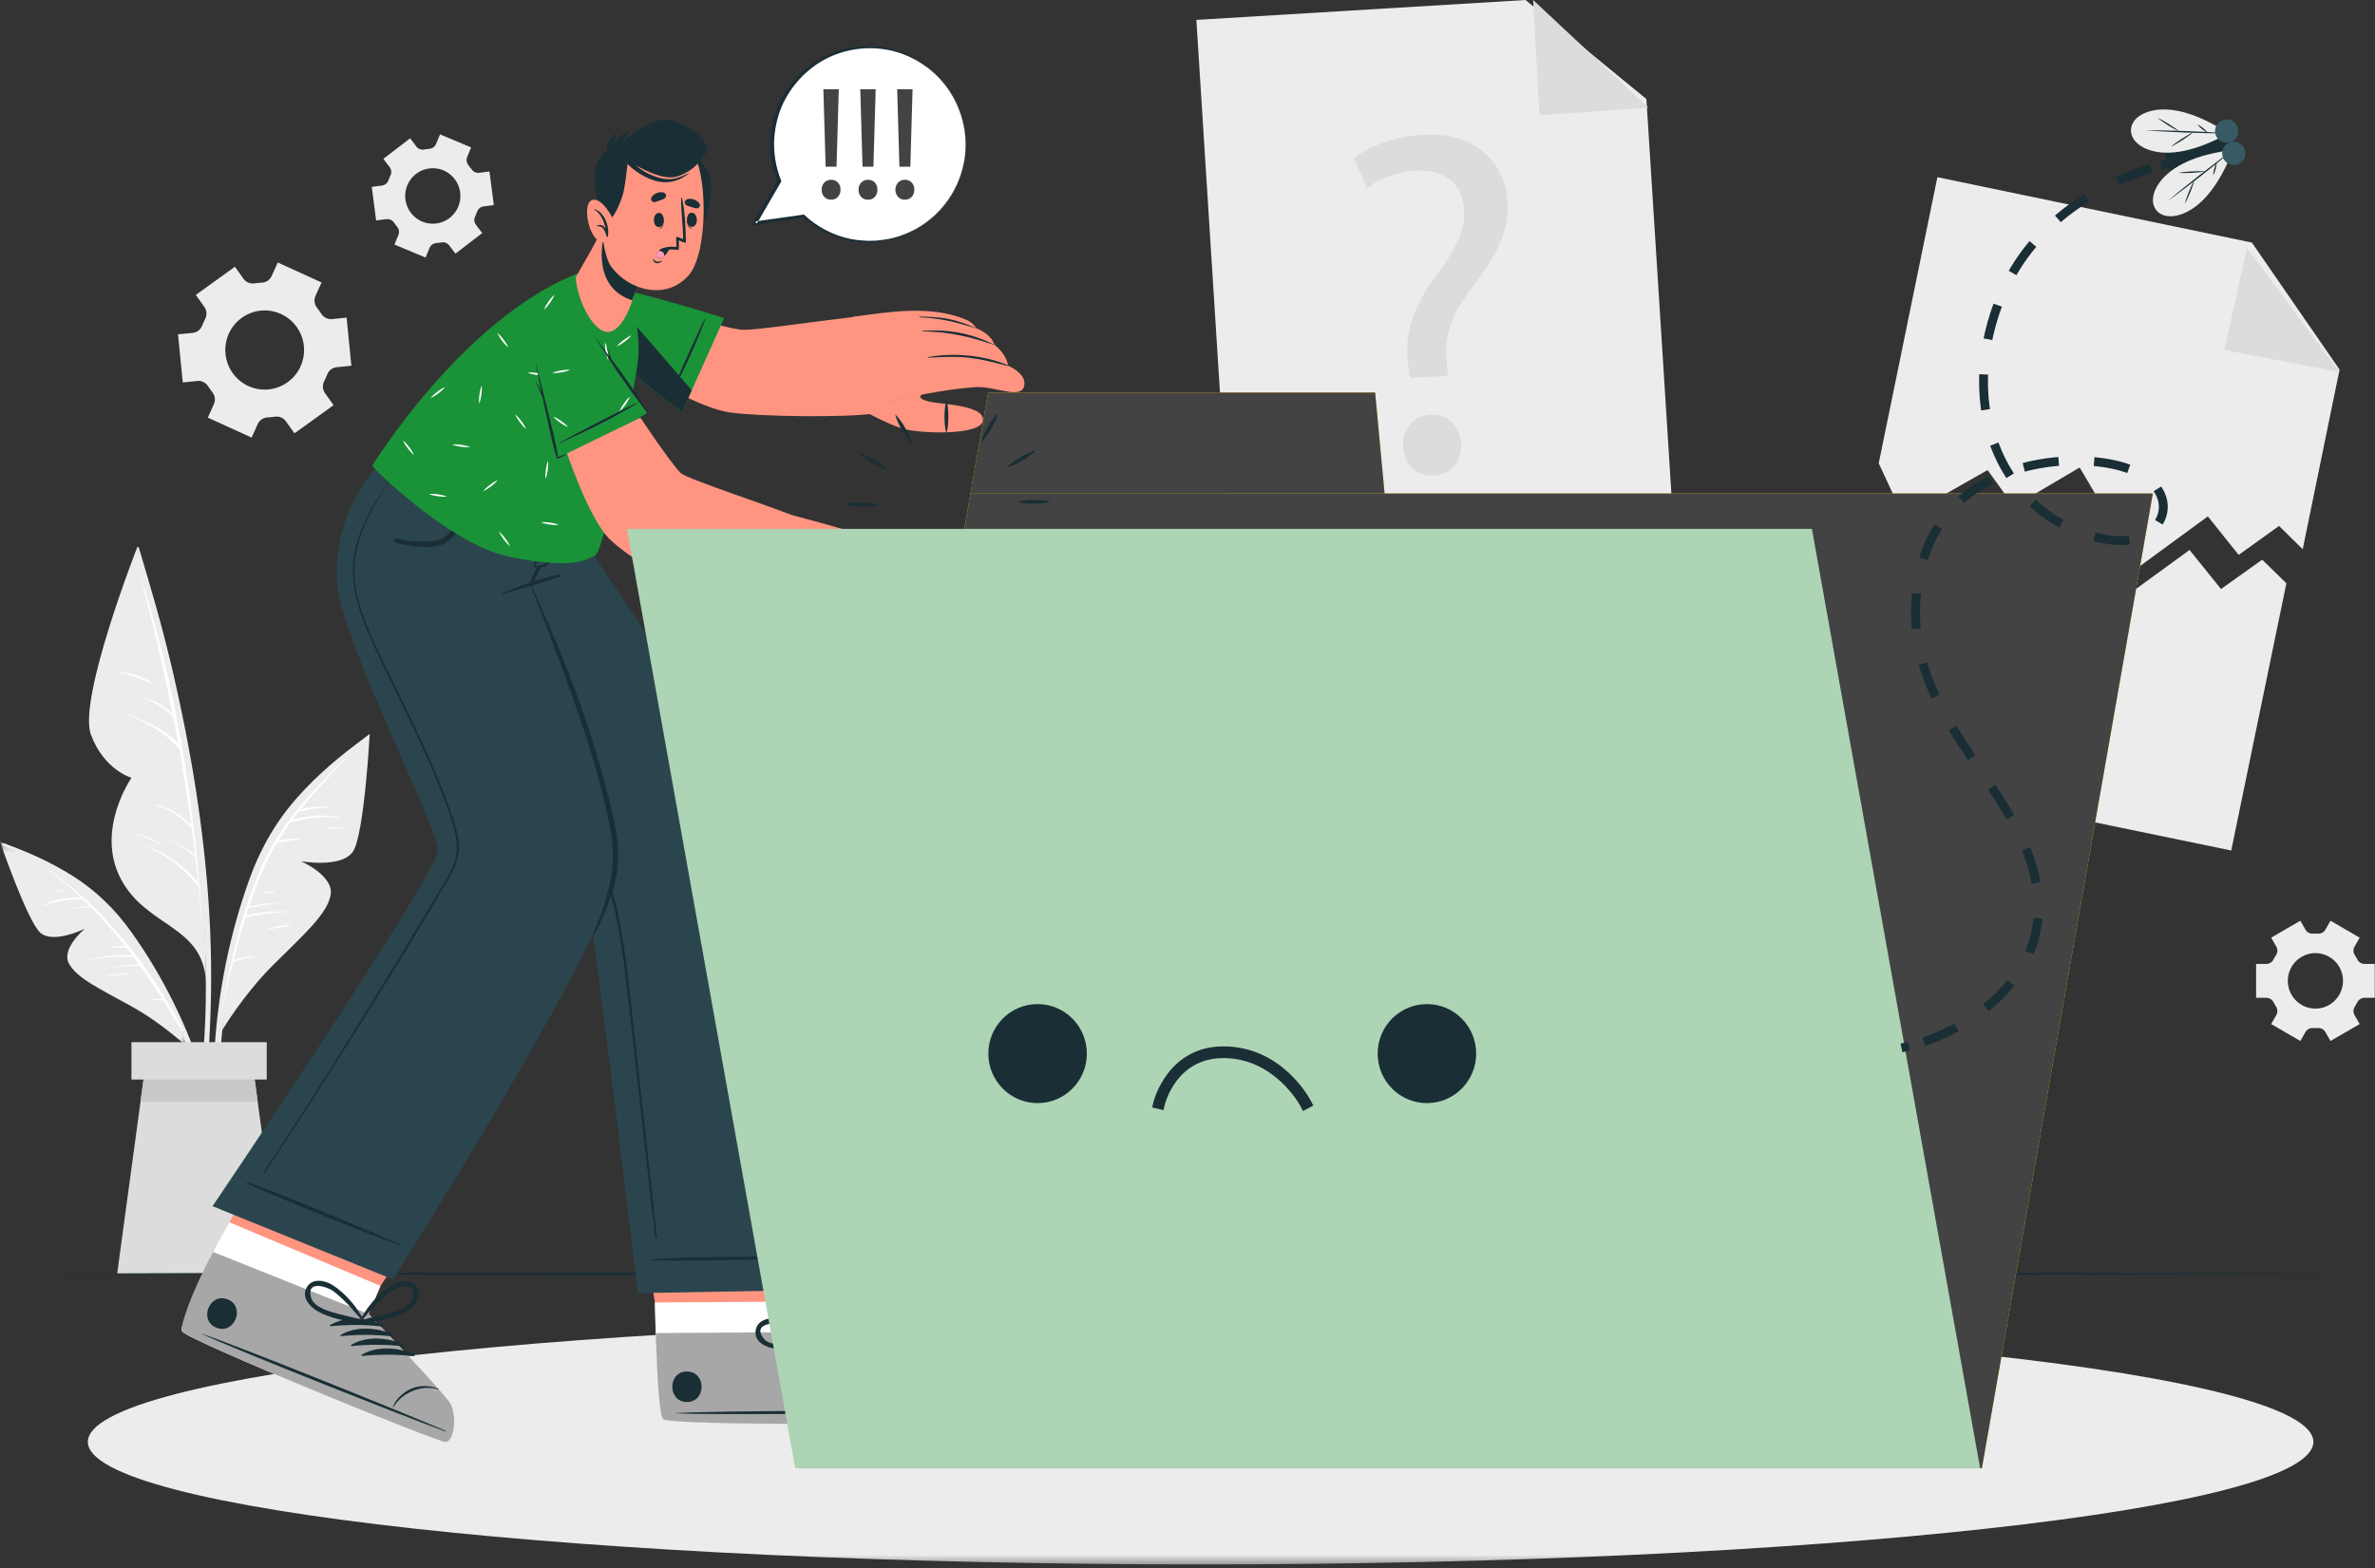 <?xml version="1.0" encoding="UTF-8"?>
<svg width="268px" height="177px" viewBox="0 0 268 177" version="1.1" xmlns="http://www.w3.org/2000/svg" xmlns:xlink="http://www.w3.org/1999/xlink">
    <rect x="0" y="0" width="268" height="177" fill="#333333" stroke="none"/>
    <title>Group 197</title>
    <defs>
        <polygon id="path-1" points="0 0.326 21.146 0.326 21.146 23.511 0 23.511"></polygon>
        <polygon id="path-3" points="0 176.587 267.974 176.587 267.974 0.009 0 0.009"></polygon>
    </defs>
    <g id="Discount-coupon" stroke="none" stroke-width="1" fill="none" fill-rule="evenodd">
        <g id="Trainer-Coupens-empty" transform="translate(-549, -318)">
            <g id="Group-197" transform="translate(549, 318)">
                <polygon id="Fill-1" fill="#ECECEC" points="264 41.718 259.843 61.994 257.17 59.366 252.616 62.635 249.139 58.287 241.335 64 234.671 52.769 227.233 57.157 224.285 53.06 214.841 58.419 212 52.293 218.619 20 254.107 27.38"></polygon>
                <polygon id="Fill-2" fill="#DCDCDC" points="253.549 28 264 42 251 39.501"></polygon>
                <polygon id="Fill-3" fill="#ECECEC" points="258 65.836 251.778 96 203 85.923 209.175 56 212.074 62.212 221.711 56.778 224.72 60.931 232.311 56.483 239.112 67.87 247.075 62.077 250.625 66.487 255.271 63.172"></polygon>
                <polygon id="Fill-4" fill="#ECECEC" points="172.144 0 135 2.246 138.974 65 189 61.974 185.783 11.178"></polygon>
                <polygon id="Fill-5" fill="#DCDCDC" points="173.722 13 186 12.153 173 0"></polygon>
                <g id="Group-196">
                    <path d="M158.33,50.465 C158.217,48.421 159.509,46.908 161.432,46.799 C163.354,46.691 164.752,48.053 164.866,50.097 C164.974,52.03 163.794,53.592 161.761,53.707 C159.839,53.815 158.438,52.398 158.33,50.465 L158.33,50.465 Z M159.108,42.664 L158.918,41.234 C158.422,38.27 159.23,34.956 161.791,31.487 C164.1,28.42 165.353,26.189 165.215,23.703 C165.058,20.886 163.196,19.107 159.732,19.247 C157.755,19.358 155.595,20.145 154.28,21.272 L152.768,17.866 C154.507,16.439 157.588,15.379 160.499,15.214 C166.816,14.859 169.89,18.62 170.124,22.817 C170.333,26.574 168.397,29.397 165.936,32.694 C163.679,35.703 162.936,38.182 163.257,40.99 L163.392,42.423 L159.108,42.664 Z" id="Fill-6" fill="#DCDCDC"></path>
                    <path d="M33.482,36.907 C34.912,38.914 34.453,41.703 32.458,43.141 C30.462,44.579 27.685,44.121 26.255,42.114 C24.825,40.107 25.284,37.311 27.28,35.873 C29.275,34.436 32.052,34.9 33.482,36.907 L33.482,36.907 Z M36.286,31.883 L31.343,29.629 L30.658,31.151 C30.457,31.598 30.02,31.884 29.532,31.905 C29.262,31.917 28.992,31.944 28.724,31.985 C28.242,32.059 27.76,31.864 27.476,31.466 L26.508,30.108 L22.096,33.287 L23.063,34.645 C23.347,35.043 23.375,35.566 23.151,36 C23.026,36.242 22.914,36.491 22.816,36.744 C22.639,37.201 22.23,37.526 21.743,37.574 L20.089,37.737 L20.623,43.168 L22.282,43.001 C22.768,42.953 23.228,43.196 23.492,43.61 C23.565,43.722 23.639,43.833 23.717,43.942 C23.795,44.051 23.876,44.158 23.958,44.263 C24.261,44.645 24.342,45.159 24.142,45.605 L23.452,47.138 L28.394,49.392 L29.082,47.867 C29.284,47.42 29.721,47.134 30.21,47.113 C30.478,47.102 30.747,47.076 31.014,47.035 C31.495,46.962 31.977,47.157 32.261,47.555 L33.228,48.913 L37.641,45.734 L36.674,44.375 C36.39,43.977 36.362,43.456 36.585,43.021 C36.709,42.78 36.821,42.532 36.918,42.28 C37.095,41.822 37.504,41.497 37.99,41.449 L39.647,41.284 L39.114,35.853 L37.457,36.018 C36.971,36.066 36.513,35.823 36.25,35.411 C36.177,35.298 36.102,35.186 36.023,35.076 C35.945,34.967 35.865,34.86 35.782,34.755 C35.478,34.371 35.396,33.854 35.598,33.406 L36.286,31.883 Z" id="Fill-8" fill="#ECECEC"></path>
                    <path d="M261.278,107.582 C262.998,107.582 264.39,108.983 264.39,110.712 C264.39,112.441 262.998,113.845 261.278,113.845 C259.558,113.845 258.163,112.441 258.163,110.712 C258.163,108.983 259.558,107.582 261.278,107.582 L261.278,107.582 Z M259.577,103.927 L256.284,105.837 L256.866,106.851 C257.037,107.149 257.02,107.515 256.834,107.804 C256.73,107.962 256.635,108.128 256.549,108.298 C256.395,108.605 256.087,108.801 255.746,108.801 L254.582,108.801 L254.582,112.626 L255.746,112.626 C256.087,112.626 256.395,112.822 256.549,113.128 C256.635,113.298 256.73,113.464 256.834,113.623 C257.02,113.912 257.037,114.278 256.866,114.576 L256.284,115.59 L259.577,117.5 L260.159,116.482 C260.33,116.184 260.656,116.019 260.998,116.037 C261.091,116.042 261.184,116.045 261.278,116.045 C261.372,116.045 261.465,116.042 261.558,116.037 C261.898,116.019 262.222,116.183 262.393,116.48 L262.98,117.5 L266.272,115.59 L265.689,114.573 C265.519,114.275 265.536,113.908 265.723,113.62 C265.826,113.462 265.921,113.297 266.007,113.128 C266.161,112.822 266.469,112.626 266.81,112.626 L267.973,112.626 L267.973,108.801 L266.81,108.801 C266.469,108.801 266.161,108.605 266.007,108.299 C265.921,108.129 265.826,107.965 265.723,107.807 C265.536,107.518 265.519,107.151 265.689,106.854 L266.272,105.837 L262.98,103.927 L262.396,104.943 C262.225,105.241 261.901,105.404 261.56,105.387 C261.467,105.382 261.373,105.379 261.278,105.379 C261.184,105.379 261.091,105.382 260.998,105.387 C260.656,105.404 260.33,105.24 260.159,104.942 L259.577,103.927 Z" id="Fill-10" fill="#ECECEC"></path>
                    <path d="M48.436,19.015 C50.141,18.791 51.702,20 51.924,21.715 C52.146,23.429 50.945,25.002 49.24,25.226 C47.534,25.449 45.97,24.238 45.748,22.523 C45.526,20.808 46.73,19.238 48.436,19.015 L48.436,19.015 Z M46.279,15.611 L43.26,17.933 L43.967,18.862 C44.175,19.135 44.206,19.501 44.057,19.811 C43.975,19.983 43.902,20.159 43.839,20.339 C43.725,20.662 43.445,20.898 43.107,20.942 L41.952,21.093 L42.443,24.885 L43.598,24.734 C43.936,24.69 44.266,24.845 44.459,25.128 C44.566,25.286 44.681,25.438 44.805,25.583 C45.027,25.844 45.09,26.205 44.958,26.523 L44.511,27.604 L48.022,29.071 L48.469,27.986 C48.6,27.668 48.902,27.463 49.244,27.436 C49.336,27.428 49.429,27.419 49.522,27.406 C49.615,27.394 49.707,27.38 49.798,27.363 C50.134,27.301 50.476,27.421 50.683,27.693 L51.396,28.629 L54.416,26.308 L53.708,25.375 C53.5,25.102 53.469,24.736 53.618,24.426 C53.7,24.255 53.773,24.079 53.836,23.9 C53.951,23.577 54.23,23.343 54.569,23.299 L55.723,23.147 L55.232,19.355 L54.078,19.506 C53.74,19.55 53.41,19.395 53.217,19.112 C53.11,18.955 52.995,18.805 52.872,18.661 C52.65,18.399 52.586,18.037 52.717,17.72 L53.164,16.636 L49.654,15.169 L49.206,16.253 C49.075,16.57 48.774,16.774 48.434,16.801 C48.341,16.808 48.247,16.819 48.153,16.831 C48.06,16.843 47.968,16.857 47.876,16.874 C47.54,16.936 47.195,16.815 46.987,16.542 L46.279,15.611 Z" id="Fill-12" fill="#ECECEC"></path>
                    <path d="M23.734,114.966 C23.907,110.705 23.837,106.436 23.56,102.18 C22.987,93.403 21.55,84.695 19.577,76.131 C18.466,71.31 17.098,66.571 15.673,61.838 C15.63,61.694 15.404,61.735 15.442,61.884 C19.85,78.572 23.466,95.794 23.217,113.141 C23.147,117.996 22.588,122.764 22.13,127.589 C22.118,127.718 22.329,127.769 22.358,127.637 C23.268,123.508 23.564,119.182 23.734,114.966" id="Fill-14" fill="#ECECEC"></path>
                    <path d="M15.443,61.884 C15.443,61.884 8.766,78.925 10.261,82.931 C11.756,86.936 14.838,87.791 14.838,87.791 C14.838,87.791 10.753,93.655 13.607,99.156 C16.462,104.657 22.804,104.397 23.225,110.634 C23.225,110.634 23.579,84.555 15.443,61.884" id="Fill-16" fill="#ECECEC"></path>
                    <path d="M22.5,99.866 C22.508,99.837 22.506,99.807 22.493,99.776 C21.556,88.188 19.511,76.638 16.017,65.495 C16.007,65.462 15.953,65.472 15.962,65.506 C17.285,70.491 18.462,75.503 19.468,80.542 C18.601,79.644 17.467,79.128 16.281,78.755 C16.259,78.748 16.248,78.78 16.269,78.79 C17.504,79.326 18.686,79.948 19.56,81.001 C19.754,81.988 19.945,82.976 20.127,83.966 C18.635,82.289 16.566,81.457 14.495,80.666 C14.466,80.655 14.45,80.7 14.479,80.712 C16.635,81.594 18.783,82.732 20.244,84.6 C20.753,87.429 21.199,90.267 21.585,93.114 C20.494,91.967 19.148,91.197 17.603,90.819 C17.557,90.808 17.531,90.877 17.578,90.891 C19.165,91.35 20.53,92.243 21.616,93.491 C21.624,93.5 21.633,93.505 21.641,93.51 C21.775,94.512 21.901,95.514 22.018,96.518 C21.179,95.798 20.25,95.25 19.228,94.826 C19.201,94.814 19.186,94.857 19.213,94.868 C20.251,95.313 21.186,95.953 22.008,96.728 C22.019,96.74 22.032,96.738 22.043,96.743 C22.155,97.697 22.265,98.652 22.361,99.608 C20.83,97.753 18.938,96.411 16.699,95.543 C16.655,95.525 16.633,95.592 16.675,95.611 C18.852,96.563 20.771,98.071 22.255,99.929 C22.296,99.98 22.349,99.988 22.396,99.973 C22.54,101.44 22.67,102.909 22.776,104.38 C22.778,104.4 22.811,104.402 22.81,104.382 C22.726,102.876 22.621,101.37 22.5,99.866" id="Fill-18" fill="#FFFFFF"></path>
                    <path d="M17.135,77.062 C15.977,76.262 14.506,75.92 13.124,75.804 C13.091,75.801 13.088,75.851 13.121,75.856 C14.558,76.07 15.766,76.594 17.087,77.158 C17.144,77.182 17.185,77.096 17.135,77.062" id="Fill-20" fill="#FFFFFF"></path>
                    <path d="M17.946,95.104 C17.03,94.551 15.984,94.238 14.935,94.068 C14.898,94.063 14.895,94.12 14.931,94.126 C15.997,94.32 16.941,94.702 17.909,95.176 C17.951,95.197 17.985,95.128 17.946,95.104" id="Fill-22" fill="#FFFFFF"></path>
                    <path d="M41.285,83.209 C38.501,85.177 35.829,87.447 33.558,90.002 C31.137,92.724 29.371,95.814 28.139,99.244 C25.612,106.271 24.227,113.881 24.101,121.349 C24.031,125.535 24.401,129.688 25.291,133.779 C25.324,133.928 25.545,133.886 25.522,133.736 C24.434,126.537 24.473,119.191 25.643,112.006 C26.791,104.956 28.592,97.287 33.048,91.557 C35.475,88.438 38.5,85.983 41.491,83.447 C41.649,83.313 41.448,83.094 41.285,83.209" id="Fill-24" fill="#ECECEC"></path>
                    <path d="M25.084,116.272 C25.084,116.272 27.377,112.39 30.717,109.032 C34.056,105.674 36.87,103.287 37.304,101.066 C37.738,98.846 33.958,97.21 33.958,97.21 C33.958,97.21 38.58,98.044 39.845,96.094 C41.109,94.143 41.72,82.846 41.72,82.846 C41.72,82.846 33.312,88.883 29.394,97.345 C25.476,105.807 25.084,116.272 25.084,116.272" id="Fill-26" fill="#ECECEC"></path>
                    <path d="M38.811,85.742 C35.272,89.236 31.712,92.96 29.629,97.551 C28.914,99.125 28.307,100.757 27.771,102.42 C27.77,102.423 27.77,102.425 27.769,102.428 C27.662,102.762 27.553,103.095 27.451,103.431 C27.441,103.448 27.436,103.467 27.434,103.486 C26.404,106.915 25.676,110.46 25.046,113.924 C25.042,113.946 25.075,113.958 25.08,113.935 C25.442,112.172 25.842,110.392 26.288,108.618 C26.304,108.618 26.321,108.615 26.339,108.607 C27.054,108.305 27.773,108.116 28.545,108.044 C28.595,108.039 28.591,107.952 28.54,107.954 C27.795,107.991 27.066,108.122 26.358,108.355 C26.765,106.754 27.208,105.159 27.706,103.586 C29.329,103.186 31.023,102.971 32.693,102.93 C32.71,102.93 32.713,102.904 32.695,102.903 C31.012,102.825 29.431,102.97 27.791,103.321 C27.878,103.051 27.969,102.784 28.058,102.515 C29.154,102.264 30.255,102.053 31.377,101.949 C31.397,101.947 31.395,101.913 31.375,101.913 C30.277,101.943 29.194,102.059 28.125,102.311 C28.583,100.95 29.077,99.607 29.626,98.299 C30.08,97.218 30.619,96.191 31.213,95.2 C32.112,94.995 32.984,94.8 33.905,94.717 C33.931,94.715 33.928,94.674 33.903,94.673 C33.067,94.618 32.195,94.68 31.386,94.922 C31.829,94.204 32.293,93.501 32.79,92.819 L32.791,92.819 C34.676,92.399 36.587,92.009 38.516,92.373 C38.55,92.38 38.562,92.324 38.529,92.315 C36.693,91.829 34.87,92.109 33.043,92.473 C33.242,92.206 33.446,91.943 33.652,91.681 C34.81,91.32 35.961,91.147 37.176,91.124 C37.2,91.124 37.204,91.087 37.179,91.085 C36.07,90.979 34.965,91.087 33.894,91.378 C35.453,89.43 37.175,87.602 38.877,85.792 C38.956,85.708 38.894,85.66 38.811,85.742" id="Fill-28" fill="#FFFFFF"></path>
                    <path d="M38.717,93.443 C38.163,93.384 37.6,93.322 37.044,93.385 C36.977,93.392 36.983,93.503 37.05,93.505 C37.604,93.521 38.157,93.479 38.711,93.509 C38.753,93.512 38.759,93.448 38.717,93.443" id="Fill-30" fill="#FFFFFF"></path>
                    <path d="M32.665,104.403 C31.781,104.393 30.899,104.631 30.073,104.926 C30.052,104.934 30.064,104.968 30.085,104.963 C30.941,104.758 31.807,104.675 32.671,104.532 C32.742,104.52 32.739,104.404 32.665,104.403" id="Fill-32" fill="#FFFFFF"></path>
                    <path d="M30.851,100.617 C30.492,100.598 30.104,100.661 29.751,100.717 C29.714,100.723 29.716,100.782 29.754,100.783 C30.112,100.789 30.504,100.799 30.856,100.731 C30.919,100.719 30.916,100.62 30.851,100.617" id="Fill-34" fill="#FFFFFF"></path>
                    <path d="M0.435,95.198 C3.141,96.144 5.825,97.36 8.25,98.899 C10.835,100.54 12.974,102.63 14.76,105.119 C18.419,110.218 21.29,116.056 23.108,122.07 C24.128,125.441 24.783,128.889 25.002,132.407 C25.01,132.534 24.821,132.552 24.805,132.425 C24.032,126.346 22.311,120.411 19.713,114.868 C17.163,109.429 13.943,103.641 9.02,100.04 C6.339,98.079 3.327,96.796 0.323,95.439 C0.165,95.367 0.278,95.143 0.435,95.198" id="Fill-36" fill="#ECECEC"></path>
                    <g id="Group-40" transform="translate(0, 94.679)">
                        <mask id="mask-2" fill="white">
                            <use xlink:href="#path-1"></use>
                        </mask>
                        <g id="Clip-39"></g>
                        <path d="M21.146,23.511 C21.146,23.511 18.398,20.902 14.923,18.961 C11.449,17.02 8.624,15.742 7.762,14.046 C6.9,12.349 9.583,10.147 9.583,10.147 C9.583,10.147 6.034,11.897 4.562,10.612 C3.091,9.328 -0,0.326 -0,0.326 C-0,0.326 8.192,3.258 13.308,9.195 C18.424,15.134 21.146,23.511 21.146,23.511" id="Fill-38" fill="#ECECEC" mask="url(#mask-2)"></path>
                    </g>
                    <path d="M20.719,116.334 C16.622,108.6 11.155,101.603 3.663,96.985 C3.66,96.983 3.656,96.988 3.659,96.99 C5.632,98.253 7.449,99.711 9.143,101.305 C7.627,101.263 6.083,101.505 4.738,102.24 C4.709,102.256 4.73,102.297 4.761,102.287 C6.259,101.776 7.699,101.442 9.293,101.516 C9.315,101.517 9.329,101.505 9.344,101.497 C9.61,101.75 9.872,102.008 10.132,102.268 C9.343,102.302 8.546,102.414 7.778,102.582 C7.757,102.586 7.764,102.619 7.784,102.615 C8.616,102.453 9.427,102.397 10.271,102.409 C11.643,103.796 12.922,105.28 14.135,106.821 C13.588,106.741 13.014,106.787 12.489,106.941 C12.45,106.952 12.46,107.009 12.501,107.003 C13.098,106.928 13.665,106.937 14.258,106.979 C14.482,107.266 14.709,107.552 14.929,107.843 C13.244,107.74 11.593,107.903 9.956,108.328 C9.932,108.335 9.939,108.372 9.964,108.367 C11.652,108.033 13.355,107.927 15.071,108.033 C15.28,108.312 15.478,108.599 15.683,108.881 C14.677,108.85 13.703,108.976 12.723,109.222 C12.685,109.231 12.696,109.29 12.734,109.281 C13.742,109.05 14.767,108.992 15.798,109.041 C16.679,110.263 17.524,111.511 18.335,112.774 C17.905,112.685 17.454,112.733 17.036,112.853 C17.013,112.859 17.02,112.891 17.043,112.888 C17.525,112.832 17.975,112.894 18.448,112.955 C19.178,114.098 19.883,115.251 20.56,116.412 C20.617,116.509 20.774,116.436 20.719,116.334" id="Fill-41" fill="#FFFFFF"></path>
                    <path d="M14.346,109.918 C13.545,109.85 12.731,109.976 11.966,110.211 C11.944,110.218 11.949,110.251 11.973,110.247 C12.76,110.101 13.541,110.046 14.339,110.003 C14.392,110 14.402,109.923 14.346,109.918" id="Fill-43" fill="#FFFFFF"></path>
                    <path d="M7.2,100.493 C6.838,100.452 6.46,100.5 6.102,100.557 C6.06,100.564 6.073,100.627 6.114,100.623 C6.476,100.584 6.832,100.597 7.192,100.587 C7.252,100.585 7.261,100.501 7.2,100.493" id="Fill-45" fill="#FFFFFF"></path>
                    <polygon id="Fill-47" fill="#DCDCDC" points="31.713 143.765 13.22 143.765 15.857 124.342 16.531 119.361 28.402 119.361 29.076 124.342"></polygon>
                    <polygon id="Fill-49" fill="#C8C8C8" points="29.076 124.342 15.857 124.342 16.531 119.361 28.402 119.361"></polygon>
                    <mask id="mask-4" fill="white">
                        <use xlink:href="#path-3"></use>
                    </mask>
                    <g id="Clip-52"></g>
                    <polygon id="Fill-51" fill="#DCDCDC" mask="url(#mask-4)" points="14.833 121.852 30.1 121.852 30.1 117.634 14.833 117.634"></polygon>
                    <polygon id="Fill-53" fill="#1A2E35" mask="url(#mask-4)" points="1.464 143.765 34.749 143.658 68.034 143.619 134.604 143.545 201.174 143.619 234.459 143.657 267.744 143.765 234.459 143.873 201.174 143.911 134.604 143.985 68.034 143.911 34.749 143.872"></polygon>
                    <path d="M261.047,162.751 C261.047,170.393 204.829,176.587 135.48,176.587 C66.132,176.587 9.913,170.393 9.913,162.751 C9.913,155.109 66.132,148.915 135.48,148.915 C204.829,148.915 261.047,155.109 261.047,162.751" id="Fill-54" fill="#ECECEC" mask="url(#mask-4)"></path>
                    <path d="M106.25,160.458 C105.229,160.806 75.971,160.909 74.853,160.204 C74.428,159.939 74.164,155.655 73.991,150.469 C73.954,149.349 73.923,148.192 73.897,147.017 L71.524,131.324 L91.083,131.199 L92.93,146.895 L92.855,150.347 C92.855,150.347 104.075,155.346 105.219,156.252 C106.356,157.158 107.271,160.111 106.25,160.458" id="Fill-55" fill="#FF9581" mask="url(#mask-4)"></path>
                    <path d="M106.25,160.458 C105.229,160.806 75.971,160.909 74.853,160.204 C74.336,159.879 74.054,153.622 73.897,147.017 L92.93,146.895 L92.855,150.347 C92.855,150.347 104.075,155.346 105.219,156.252 C106.356,157.158 107.271,160.111 106.25,160.458" id="Fill-56" fill="#FFFFFF" mask="url(#mask-4)"></path>
                    <path d="M106.25,160.458 C105.229,160.806 75.971,160.909 74.853,160.204 C74.428,159.939 74.164,155.655 73.991,150.469 L92.855,150.347 C92.855,150.347 104.075,155.346 105.219,156.252 C106.356,157.158 107.271,160.111 106.25,160.458" id="Fill-57" fill="#A7A7A7" mask="url(#mask-4)"></path>
                    <path d="M105.827,159.283 C100.922,159.179 81.129,159.226 76.272,159.498 C76.232,159.5 76.233,159.527 76.272,159.529 C81.132,159.739 100.924,159.531 105.827,159.364 C105.93,159.36 105.93,159.285 105.827,159.283" id="Fill-58" fill="#1A2E35" mask="url(#mask-4)"></path>
                    <path d="M103.333,155.2 C102.17,155.157 101.035,155.716 100.403,156.415 C99.796,157.086 99.278,158.03 99.316,159.052 C99.317,159.081 99.371,159.082 99.376,159.052 C99.649,157.121 101.389,155.419 103.333,155.262 C103.372,155.259 103.373,155.201 103.333,155.2" id="Fill-59" fill="#1A2E35" mask="url(#mask-4)"></path>
                    <path d="M94.759,150.831 C92.796,150.811 90.522,151.516 89.308,153.134 C89.261,153.197 89.35,153.263 89.409,153.233 C91.18,152.307 92.865,151.615 94.794,151.074 C94.93,151.036 94.9,150.833 94.759,150.831" id="Fill-60" fill="#1A2E35" mask="url(#mask-4)"></path>
                    <path d="M96.277,151.42 C94.313,151.399 92.04,152.104 90.826,153.723 C90.779,153.786 90.868,153.852 90.926,153.821 C92.698,152.895 94.382,152.204 96.311,151.663 C96.447,151.624 96.417,151.421 96.277,151.42" id="Fill-61" fill="#1A2E35" mask="url(#mask-4)"></path>
                    <path d="M97.794,152.008 C95.831,151.988 93.557,152.693 92.343,154.311 C92.296,154.374 92.385,154.44 92.444,154.41 C94.215,153.484 95.9,152.793 97.829,152.251 C97.965,152.213 97.935,152.01 97.794,152.008" id="Fill-62" fill="#1A2E35" mask="url(#mask-4)"></path>
                    <path d="M99.312,152.597 C97.348,152.577 95.075,153.282 93.861,154.9 C93.814,154.963 93.903,155.029 93.961,154.999 C95.733,154.073 97.417,153.381 99.346,152.84 C99.482,152.802 99.452,152.599 99.312,152.597" id="Fill-63" fill="#1A2E35" mask="url(#mask-4)"></path>
                    <path d="M77.505,154.809 C75.303,154.823 75.321,158.266 77.527,158.251 C79.729,158.237 79.711,154.795 77.505,154.809" id="Fill-64" fill="#1A2E35" mask="url(#mask-4)"></path>
                    <path d="M94.468,149.76 C93.794,150.257 93.1,150.718 92.444,151.241 C92.792,150.255 93.095,149.261 93.54,148.312 C93.753,147.859 93.98,147.397 94.253,146.978 C94.677,146.323 96.598,144.667 96.801,146.814 C96.913,147.998 95.271,149.167 94.468,149.76 M96.862,145.556 C95.866,144.731 94.616,145.545 94.007,146.408 C93.019,147.804 92.344,149.76 92.241,151.462 C92.238,151.503 92.27,151.52 92.302,151.518 C92.344,151.659 92.511,151.777 92.656,151.676 C94.05,150.699 95.661,149.828 96.716,148.45 C97.331,147.645 97.805,146.336 96.862,145.556" id="Fill-65" fill="#1A2E35" mask="url(#mask-4)"></path>
                    <path d="M86.177,151.091 C84.843,149.403 87.37,149.257 88.126,149.433 C88.612,149.545 89.094,149.719 89.559,149.897 C90.535,150.271 91.439,150.776 92.368,151.244 C91.536,151.324 90.718,151.476 89.889,151.588 C88.901,151.721 86.912,152.022 86.177,151.091 M87.366,152.211 C89.076,152.469 90.838,151.973 92.516,151.705 C92.69,151.678 92.729,151.476 92.662,151.345 C92.687,151.324 92.698,151.29 92.667,151.261 C91.419,150.107 89.584,149.169 87.91,148.85 C86.876,148.654 85.415,148.938 85.265,150.227 C85.124,151.447 86.368,152.06 87.366,152.211" id="Fill-66" fill="#1A2E35" mask="url(#mask-4)"></path>
                    <path d="M42.783,58.784 C42.783,58.784 65.497,97.642 66.105,100.37 C67.04,104.562 71.994,145.964 71.994,145.964 L95.628,145.536 C95.628,145.536 91.555,109.033 87.697,97.007 C84.918,88.345 64.872,59.616 64.872,59.616 L42.783,58.784 Z" id="Fill-67" fill="#2B454E" mask="url(#mask-4)"></path>
                    <path d="M93.479,141.892 C90.085,141.867 78.057,141.731 73.539,142.155 C73.505,142.158 73.506,142.215 73.54,142.22 C75.095,142.445 90.088,142.095 93.48,141.986 C93.544,141.984 93.543,141.892 93.479,141.892" id="Fill-68" fill="#1A2E35" mask="url(#mask-4)"></path>
                    <path d="M46.66,62.35 C48.148,64.697 49.719,66.996 51.24,69.323 C52.764,71.652 54.28,73.983 55.777,76.328 C58.77,81.014 61.684,85.748 64.545,90.513 C65.886,92.747 67.164,95.002 68.085,97.44 C68.999,99.854 69.619,102.365 70.079,104.898 C70.543,107.449 70.847,110.024 71.136,112.598 C71.442,115.34 71.744,118.082 72.049,120.823 C72.671,126.433 73.294,132.043 73.917,137.653 C73.993,138.34 74.068,139.029 74.137,139.717 C74.147,139.818 73.967,139.839 73.954,139.737 C73.259,134.163 72.681,128.573 72.049,122.991 C71.735,120.212 71.421,117.433 71.106,114.654 C70.814,112.071 70.536,109.484 70.137,106.914 C69.745,104.389 69.237,101.875 68.473,99.431 C67.674,96.878 66.544,94.481 65.205,92.159 C62.466,87.409 59.568,82.74 56.668,78.083 C53.744,73.385 50.795,68.701 47.736,64.087 C47.359,63.517 46.978,62.95 46.586,62.39 C46.556,62.346 46.631,62.304 46.66,62.35" id="Fill-69" fill="#1A2E35" mask="url(#mask-4)"></path>
                    <path d="M50.229,162.75 C49.152,162.684 21.329,151.347 20.553,150.273 C20.528,150.237 20.512,150.167 20.511,150.066 C20.516,149.104 22.443,145.736 24.053,141.318 C24.154,141.035 24.872,139.724 25.869,137.956 C28.608,133.099 33.456,124.779 33.456,124.779 L51.642,132.045 L42.937,145.149 L41.582,148.32 C41.582,148.32 50.118,157.19 50.838,158.46 C51.554,159.729 51.303,162.812 50.229,162.75" id="Fill-70" fill="#FF9581" mask="url(#mask-4)"></path>
                    <path d="M50.229,162.75 C49.152,162.684 21.329,151.347 20.553,150.273 C20.528,150.237 20.512,150.167 20.511,150.066 C20.516,149.104 22.443,145.736 24.053,141.318 C24.154,141.035 24.872,139.724 25.869,137.956 L42.937,145.149 L41.582,148.32 C41.582,148.32 50.118,157.19 50.838,158.46 C51.554,159.729 51.303,162.812 50.229,162.75" id="Fill-71" fill="#FFFFFF" mask="url(#mask-4)"></path>
                    <path d="M50.227,162.748 C49.151,162.685 21.327,151.347 20.554,150.272 C20.258,149.865 21.502,146.044 24.051,141.319 L41.582,148.322 C41.582,148.322 50.117,157.189 50.84,158.46 C51.557,159.729 51.303,162.811 50.227,162.748" id="Fill-72" fill="#A7A7A7" mask="url(#mask-4)"></path>
                    <path d="M50.273,161.499 C45.765,159.552 27.399,152.129 22.796,150.549 C22.759,150.536 22.749,150.561 22.785,150.577 C27.211,152.605 45.636,159.878 50.243,161.573 C50.34,161.61 50.368,161.54 50.273,161.499" id="Fill-73" fill="#1A2E35" mask="url(#mask-4)"></path>
                    <path d="M49.484,156.773 C48.422,156.294 47.162,156.384 46.315,156.794 C45.502,157.187 44.67,157.866 44.324,158.829 C44.314,158.856 44.364,158.877 44.379,158.851 C45.353,157.164 47.6,156.243 49.462,156.831 C49.499,156.842 49.521,156.79 49.484,156.773" id="Fill-74" fill="#1A2E35" mask="url(#mask-4)"></path>
                    <path d="M43.166,149.489 C41.354,148.729 38.984,148.525 37.255,149.568 C37.187,149.608 37.246,149.703 37.311,149.697 C39.298,149.506 41.118,149.501 43.108,149.727 C43.248,149.743 43.296,149.543 43.166,149.489" id="Fill-75" fill="#1A2E35" mask="url(#mask-4)"></path>
                    <path d="M44.353,150.607 C42.541,149.847 40.171,149.643 38.442,150.686 C38.375,150.726 38.432,150.821 38.498,150.815 C40.485,150.624 42.305,150.619 44.295,150.845 C44.435,150.861 44.483,150.661 44.353,150.607" id="Fill-76" fill="#1A2E35" mask="url(#mask-4)"></path>
                    <path d="M45.541,151.725 C43.728,150.966 41.358,150.762 39.629,151.804 C39.561,151.844 39.62,151.939 39.685,151.933 C41.673,151.743 43.492,151.737 45.482,151.964 C45.622,151.979 45.67,151.78 45.541,151.725" id="Fill-77" fill="#1A2E35" mask="url(#mask-4)"></path>
                    <path d="M46.728,152.843 C44.915,152.084 42.545,151.88 40.816,152.922 C40.749,152.963 40.807,153.058 40.872,153.052 C42.859,152.861 44.679,152.855 46.669,153.082 C46.809,153.098 46.857,152.898 46.728,152.843" id="Fill-78" fill="#1A2E35" mask="url(#mask-4)"></path>
                    <path d="M25.688,146.668 C23.642,145.85 22.374,149.047 24.425,149.866 C26.471,150.684 27.739,147.486 25.688,146.668" id="Fill-79" fill="#1A2E35" mask="url(#mask-4)"></path>
                    <path d="M43.296,148.386 C42.486,148.593 41.671,148.759 40.868,148.996 C41.557,148.213 42.209,147.405 42.976,146.694 C43.342,146.354 43.725,146.012 44.135,145.726 C44.772,145.28 47.171,144.469 46.558,146.536 C46.22,147.675 44.263,148.139 43.296,148.386 M47.084,145.392 C46.468,144.251 45.006,144.535 44.119,145.105 C42.683,146.027 41.328,147.585 40.597,149.124 C40.579,149.162 40.602,149.189 40.633,149.199 C40.619,149.346 40.729,149.518 40.902,149.479 C42.558,149.099 44.377,148.9 45.868,148.02 C46.739,147.506 47.666,146.471 47.084,145.392" id="Fill-80" fill="#1A2E35" mask="url(#mask-4)"></path>
                    <path d="M35.114,146.493 C34.507,144.424 36.903,145.242 37.54,145.69 C37.948,145.978 38.33,146.321 38.694,146.662 C39.459,147.376 40.109,148.186 40.796,148.97 C39.994,148.731 39.179,148.562 38.369,148.354 C37.404,148.104 35.449,147.634 35.114,146.493 M35.798,147.979 C37.288,148.863 39.105,149.068 40.761,149.453 C40.933,149.493 41.044,149.321 41.031,149.174 C41.062,149.164 41.085,149.137 41.067,149.099 C40.34,147.558 38.99,145.996 37.557,145.069 C36.671,144.497 35.211,144.209 34.591,145.348 C34.005,146.425 34.93,147.463 35.798,147.979" id="Fill-81" fill="#1A2E35" mask="url(#mask-4)"></path>
                    <path d="M44.341,144.415 L23.984,136.149 C23.984,136.149 49.224,98.83 49.41,96.053 C49.576,93.593 38.49,72.181 38.053,65.941 C37.581,59.207 40.806,53.995 44.349,50.76 L65.349,59.737 C65.349,59.737 63.133,63.303 59.642,65.287 C59.642,65.287 70.411,90.037 69.8,97.646 C69.185,105.297 44.341,144.415 44.341,144.415" id="Fill-82" fill="#2B454E" mask="url(#mask-4)"></path>
                    <path d="M45.245,140.522 C42.301,139.25 43.164,139.573 40.206,138.333 C38.758,137.726 29.243,133.749 27.795,133.422 C27.763,133.414 27.742,133.465 27.77,133.483 C29.037,134.262 38.619,138.072 40.078,138.651 C43.059,139.833 42.216,139.461 45.21,140.609 C45.266,140.631 45.3,140.546 45.245,140.522" id="Fill-83" fill="#1A2E35" mask="url(#mask-4)"></path>
                    <path d="M63.099,64.835 C60.911,65.308 58.765,66.085 56.703,66.92 C56.622,66.953 56.66,67.074 56.747,67.048 C58.893,66.418 61.076,65.83 63.184,65.085 C63.35,65.027 63.266,64.798 63.099,64.835" id="Fill-84" fill="#1A2E35" mask="url(#mask-4)"></path>
                    <path d="M60.607,63.966 C60.401,64.328 60.225,64.711 60.068,65.097 C59.947,65.397 59.791,65.718 59.792,66.045 C59.793,66.109 59.878,66.124 59.917,66.086 C60.16,65.844 60.29,65.492 60.444,65.191 C60.623,64.843 60.81,64.498 60.978,64.144 C61.09,63.91 60.735,63.742 60.607,63.966" id="Fill-85" fill="#1A2E35" mask="url(#mask-4)"></path>
                    <path d="M60.862,61.98 C60.991,61.655 61.121,61.331 61.256,61.009 C61.397,60.675 61.561,60.347 61.675,60.004 C61.693,59.95 61.778,59.986 61.756,60.04 C61.629,60.366 61.544,60.713 61.442,61.048 C61.338,61.384 61.229,61.718 61.119,62.052 C60.913,62.673 60.662,63.29 60.396,63.889 C60.739,63.885 61.093,63.869 61.405,63.713 C61.743,63.543 61.949,63.181 62.116,62.854 C62.301,62.49 62.471,62.119 62.662,61.758 C62.873,61.359 63.106,60.965 63.244,60.533 C63.262,60.478 63.346,60.515 63.326,60.569 C63.01,61.461 62.699,62.352 62.207,63.173 C62.014,63.496 61.858,63.832 61.501,63.958 C61.119,64.094 60.701,64.068 60.303,64.039 C60.254,64.053 60.19,64.021 60.207,63.961 C60.396,63.296 60.607,62.622 60.862,61.98" id="Fill-86" fill="#1A2E35" mask="url(#mask-4)"></path>
                    <path d="M59.969,66.094 C60.715,67.685 61.372,69.27 62.069,70.855 C62.752,72.404 63.39,73.971 64.01,75.546 C65.262,78.729 66.384,81.969 67.368,85.246 C67.855,86.867 68.303,88.5 68.709,90.144 C69.115,91.792 69.512,93.457 69.681,95.15 C69.85,96.848 69.73,98.527 69.259,100.169 C68.782,101.835 68.152,103.29 67.406,104.848 C66.949,105.801 66.793,105.672 67.013,105.192 C67.64,103.828 69.281,99.694 69.162,96.218 C69.105,94.541 68.762,92.889 68.386,91.26 C68.001,89.597 67.567,87.945 67.094,86.305 C66.161,83.075 65.053,79.907 63.913,76.745 C63.274,74.974 62.589,73.22 61.941,71.452 C61.289,69.671 60.615,68.069 59.891,66.125 C59.872,66.074 59.946,66.044 59.969,66.094" id="Fill-87" fill="#1A2E35" mask="url(#mask-4)"></path>
                    <path d="M44.513,60.838 C44.878,60.702 45.384,60.927 45.756,60.99 C46.233,61.07 46.715,61.12 47.198,61.136 C47.675,61.152 48.155,61.133 48.629,61.086 C49.103,61.04 49.587,60.981 49.999,60.722 C50.694,60.286 51.275,59.518 51.746,58.857 C52.263,58.13 52.8,57.294 53.108,56.452 C53.127,56.4 53.201,56.436 53.185,56.487 C53.032,56.977 52.918,57.472 52.723,57.952 C52.539,58.404 52.302,58.835 52.051,59.251 C51.581,60.028 51.043,60.857 50.238,61.319 C49.393,61.804 48.305,61.774 47.363,61.72 C46.818,61.688 46.275,61.616 45.742,61.503 C45.356,61.421 44.708,61.359 44.462,61.018 C44.418,60.957 44.442,60.865 44.513,60.838" id="Fill-88" fill="#1A2E35" mask="url(#mask-4)"></path>
                    <path d="M29.795,132.248 C33.142,127.156 36.425,122.022 39.65,116.851 C42.883,111.667 46.056,106.445 49.186,101.196 C49.934,99.941 50.799,98.687 51.281,97.297 C51.805,95.785 51.507,94.321 51.033,92.842 C50.162,90.129 49.078,87.491 47.907,84.896 C46.733,82.295 45.469,79.736 44.226,77.167 C42.993,74.62 41.68,72.064 40.745,69.387 C39.852,66.829 39.511,64.178 40.197,61.525 C40.878,58.893 42.35,56.531 43.887,54.326 C44.292,53.744 44.705,53.167 45.112,52.587 C45.143,52.542 45.209,52.596 45.177,52.64 C43.484,54.939 41.832,57.372 40.838,60.071 C40.348,61.405 40.03,62.81 39.998,64.235 C39.967,65.68 40.237,67.115 40.66,68.492 C41.483,71.169 42.783,73.704 43.995,76.22 C45.234,78.791 46.505,81.347 47.699,83.94 C48.901,86.549 50.025,89.197 50.949,91.919 C51.36,93.131 51.818,94.399 51.791,95.698 C51.761,97.12 51.086,98.401 50.387,99.6 C47.342,104.821 44.182,109.976 40.983,115.102 C37.772,120.248 34.497,125.353 31.171,130.424 C30.751,131.064 30.331,131.703 29.909,132.341 C29.857,132.421 29.743,132.327 29.795,132.248" id="Fill-89" fill="#1A2E35" mask="url(#mask-4)"></path>
                    <path d="M66.515,36.002 C68.411,40.186 77.985,45.951 82.47,46.571 C85.696,47.016 95.493,47.17 98.852,46.653 C102.787,46.049 99.781,35.367 97.454,35.64 C91.061,36.392 85.633,37.229 83.926,37.229 C81.843,37.229 70.565,33.589 69.206,33.077 C65.88,31.824 65.44,33.629 66.515,36.002" id="Fill-90" fill="#FF9581" mask="url(#mask-4)"></path>
                    <path d="M66.574,37.109 C68.974,40.68 76.951,46.518 76.951,46.518 L78.058,44.051 L81.722,35.898 C81.722,35.898 74.396,33.573 69.575,32.538 C68.924,32.397 68.35,32.313 67.85,32.291 C64.772,32.124 64.505,34.037 66.574,37.109" id="Fill-91" fill="#1A9238" mask="url(#mask-4)"></path>
                    <path d="M66.574,37.109 C68.974,40.68 76.951,46.518 76.951,46.518 L78.058,44.051 C75.083,40.579 70.492,35.316 67.85,32.291 C64.772,32.124 64.505,34.037 66.574,37.109" id="Fill-92" fill="#1A2E35" mask="url(#mask-4)"></path>
                    <path d="M75.513,44.87 C76.121,43.371 78.829,37.325 79.501,36.056 C79.548,35.968 79.614,35.975 79.578,36.072 C77.863,40.604 76.242,43.449 75.572,44.89 C75.555,44.926 75.498,44.908 75.513,44.87" id="Fill-93" fill="#1A2E35" mask="url(#mask-4)"></path>
                    <path d="M96.282,35.758 C100.173,35.244 104.986,34.367 109.062,36.107 C109.861,36.448 110.151,37.047 110.151,37.047 C111.992,37.795 112.193,38.893 112.193,38.893 C113.696,40.117 113.749,41.269 113.749,41.269 C113.749,41.269 115.9,42.17 115.574,43.568 C115.213,45.137 112.263,43.564 110.114,43.698 C105.191,44.003 98.279,45.822 96.868,46.051 L96.282,35.758 Z" id="Fill-94" fill="#FF9581" mask="url(#mask-4)"></path>
                    <path d="M104.732,40.372 C106.183,40.311 107.605,40.213 109.057,40.35 C110.649,40.5 112.156,40.914 113.701,41.296 C113.749,41.308 113.77,41.242 113.725,41.222 C111.037,40.085 107.592,39.786 104.728,40.306 C104.659,40.318 104.659,40.375 104.732,40.372" id="Fill-95" fill="#1A2E35" mask="url(#mask-4)"></path>
                    <path d="M104.117,37.41 C105.531,37.43 108.017,37.481 112.178,38.938 C112.191,38.943 112.204,38.921 112.19,38.914 C109.614,37.606 106.972,37.141 104.118,37.343 C104.029,37.349 104.023,37.409 104.117,37.41" id="Fill-96" fill="#1A2E35" mask="url(#mask-4)"></path>
                    <path d="M103.816,35.813 C106.22,35.938 107.72,36.324 110.138,37.054 C110.152,37.059 110.163,37.036 110.148,37.03 C107.487,35.909 106.395,35.805 103.808,35.729 C103.72,35.727 103.722,35.808 103.816,35.813" id="Fill-97" fill="#1A2E35" mask="url(#mask-4)"></path>
                    <path d="M104.206,44.443 C103.58,44.738 103.73,45.07 104.927,45.349 C106.136,45.633 111.094,45.709 110.919,47.451 C110.746,49.198 103.732,48.975 101.776,48.357 C99.817,47.744 96.868,46.051 96.868,46.051 C98.241,45.819 101.518,44.934 104.206,44.443" id="Fill-98" fill="#FF9581" mask="url(#mask-4)"></path>
                    <path d="M71.722,42.672 C71.692,43.424 71.618,44.19 71.513,44.949 C71.523,44.921 71.535,44.895 71.545,44.867 C71.691,44.471 71.833,44.065 72.01,43.681 C72.019,43.662 72.055,43.667 72.05,43.692 C71.973,44.107 71.828,44.525 71.671,44.917 C71.595,45.104 71.519,45.291 71.438,45.476 C71.383,45.815 71.323,46.151 71.255,46.482 C71.126,47.111 70.535,49.79 70.4,50.243 C70.372,50.338 70.259,50.316 70.266,50.21 C70.298,49.717 70.794,46.927 70.895,46.295 C71.087,45.083 71.352,43.845 71.675,42.66 C71.683,42.632 71.723,42.646 71.722,42.672" id="Fill-99" fill="#1A2E35" mask="url(#mask-4)"></path>
                    <path d="M67.157,62.691 C65.989,63.297 64.482,64.235 57.695,62.891 C57.271,62.804 56.845,62.7 56.417,62.572 C50.052,60.649 42.418,53.122 41.987,52.592 C41.987,52.592 52.096,36.108 65.028,30.927 C66.626,30.287 69.273,31.522 70.738,33.058 C71.261,33.608 72.396,37.652 71.96,40.93 C71.521,44.202 68.333,62.091 67.157,62.691" id="Fill-100" fill="#1A9238" mask="url(#mask-4)"></path>
                    <path d="M66.254,40.779 C66.29,41.133 66.263,41.478 66.22,41.821 C66.169,42.163 66.102,42.502 65.969,42.832 C65.932,42.478 65.96,42.133 66.003,41.791 C66.055,41.449 66.122,41.11 66.254,40.779" id="Fill-101" fill="#FFFFFF" mask="url(#mask-4)"></path>
                    <path d="M61.846,52.004 C61.882,52.358 61.855,52.703 61.812,53.046 C61.761,53.388 61.694,53.727 61.561,54.058 C61.524,53.703 61.552,53.358 61.595,53.016 C61.647,52.674 61.714,52.334 61.846,52.004" id="Fill-102" fill="#FFFFFF" mask="url(#mask-4)"></path>
                    <path d="M54.352,43.521 C54.389,43.875 54.361,44.22 54.318,44.562 C54.267,44.904 54.2,45.244 54.067,45.574 C54.03,45.22 54.058,44.875 54.101,44.532 C54.153,44.191 54.22,43.851 54.352,43.521" id="Fill-103" fill="#FFFFFF" mask="url(#mask-4)"></path>
                    <path d="M69.141,51.435 C69.178,51.789 69.15,52.134 69.108,52.477 C69.056,52.818 68.989,53.157 68.857,53.488 C68.819,53.134 68.847,52.789 68.891,52.446 C68.942,52.105 69.009,51.765 69.141,51.435" id="Fill-104" fill="#FFFFFF" mask="url(#mask-4)"></path>
                    <path d="M59.519,42.065 C59.871,42.028 60.214,42.056 60.555,42.099 C60.894,42.15 61.232,42.218 61.561,42.351 C61.208,42.389 60.866,42.36 60.524,42.317 C60.185,42.265 59.847,42.197 59.519,42.065" id="Fill-105" fill="#FFFFFF" mask="url(#mask-4)"></path>
                    <path d="M51.014,50.175 C51.366,50.138 51.709,50.166 52.05,50.209 C52.39,50.26 52.728,50.328 53.056,50.461 C52.704,50.499 52.361,50.47 52.02,50.427 C51.68,50.375 51.343,50.307 51.014,50.175" id="Fill-106" fill="#FFFFFF" mask="url(#mask-4)"></path>
                    <path d="M61.019,58.952 C61.371,58.915 61.714,58.943 62.055,58.986 C62.395,59.037 62.732,59.105 63.061,59.238 C62.709,59.276 62.366,59.247 62.025,59.204 C61.685,59.152 61.348,59.084 61.019,58.952" id="Fill-107" fill="#FFFFFF" mask="url(#mask-4)"></path>
                    <path d="M48.393,55.763 C48.745,55.726 49.088,55.754 49.429,55.797 C49.769,55.849 50.106,55.916 50.435,56.049 C50.082,56.087 49.739,56.059 49.399,56.015 C49.059,55.963 48.721,55.896 48.393,55.763" id="Fill-108" fill="#FFFFFF" mask="url(#mask-4)"></path>
                    <path d="M66.189,32.89 C66.541,32.853 66.884,32.881 67.225,32.924 C67.565,32.975 67.902,33.043 68.231,33.176 C67.879,33.214 67.536,33.186 67.195,33.142 C66.855,33.09 66.518,33.022 66.189,32.89" id="Fill-109" fill="#FFFFFF" mask="url(#mask-4)"></path>
                    <path d="M63.718,35.699 C63.495,35.976 63.233,36.2 62.961,36.412 C62.685,36.617 62.399,36.809 62.073,36.948 C62.296,36.671 62.558,36.448 62.829,36.236 C63.107,36.031 63.392,35.839 63.718,35.699" id="Fill-110" fill="#FFFFFF" mask="url(#mask-4)"></path>
                    <path d="M50.232,43.681 C50.009,43.958 49.748,44.182 49.476,44.394 C49.199,44.599 48.913,44.791 48.587,44.931 C48.81,44.654 49.072,44.43 49.344,44.218 C49.621,44.014 49.906,43.821 50.232,43.681" id="Fill-111" fill="#FFFFFF" mask="url(#mask-4)"></path>
                    <path d="M67.068,47.287 C66.846,47.563 66.583,47.788 66.312,47.999 C66.035,48.205 65.749,48.397 65.424,48.536 C65.646,48.259 65.908,48.035 66.18,47.824 C66.457,47.619 66.743,47.427 67.068,47.287" id="Fill-112" fill="#FFFFFF" mask="url(#mask-4)"></path>
                    <path d="M56.165,54.191 C55.942,54.467 55.68,54.692 55.408,54.903 C55.132,55.109 54.846,55.301 54.52,55.44 C54.743,55.163 55.005,54.939 55.277,54.728 C55.553,54.523 55.839,54.33 56.165,54.191" id="Fill-113" fill="#FFFFFF" mask="url(#mask-4)"></path>
                    <path d="M71.246,37.851 C71.023,38.128 70.761,38.353 70.489,38.564 C70.214,38.769 69.927,38.962 69.601,39.101 C69.824,38.824 70.086,38.6 70.358,38.389 C70.635,38.184 70.921,37.992 71.246,37.851" id="Fill-114" fill="#FFFFFF" mask="url(#mask-4)"></path>
                    <path d="M71.018,45.855 C70.743,45.631 70.52,45.367 70.309,45.094 C70.105,44.816 69.914,44.528 69.775,44.201 C70.051,44.424 70.274,44.688 70.484,44.961 C70.688,45.24 70.879,45.527 71.018,45.855" id="Fill-115" fill="#FFFFFF" mask="url(#mask-4)"></path>
                    <path d="M46.717,51.366 C46.442,51.142 46.219,50.878 46.008,50.605 C45.804,50.327 45.613,50.039 45.474,49.712 C45.75,49.935 45.973,50.199 46.183,50.473 C46.386,50.751 46.578,51.038 46.717,51.366" id="Fill-116" fill="#FFFFFF" mask="url(#mask-4)"></path>
                    <path d="M68.064,57.926 C67.789,57.702 67.566,57.439 67.356,57.166 C67.152,56.888 66.96,56.6 66.821,56.272 C67.097,56.496 67.32,56.76 67.53,57.033 C67.734,57.312 67.925,57.599 68.064,57.926" id="Fill-117" fill="#FFFFFF" mask="url(#mask-4)"></path>
                    <path d="M57.366,39.232 C57.091,39.008 56.868,38.744 56.657,38.471 C56.453,38.193 56.262,37.905 56.123,37.578 C56.399,37.801 56.621,38.065 56.832,38.339 C57.035,38.617 57.227,38.905 57.366,39.232" id="Fill-118" fill="#FFFFFF" mask="url(#mask-4)"></path>
                    <path d="M57.555,61.659 C57.28,61.435 57.057,61.172 56.846,60.898 C56.642,60.621 56.451,60.333 56.312,60.005 C56.588,60.229 56.81,60.493 57.02,60.766 C57.224,61.045 57.415,61.332 57.555,61.659" id="Fill-119" fill="#FFFFFF" mask="url(#mask-4)"></path>
                    <path d="M59.374,48.429 C59.099,48.205 58.876,47.942 58.665,47.669 C58.461,47.391 58.27,47.103 58.131,46.776 C58.407,46.999 58.629,47.263 58.839,47.536 C59.043,47.814 59.234,48.102 59.374,48.429" id="Fill-120" fill="#FFFFFF" mask="url(#mask-4)"></path>
                    <path d="M68.36,37.446 C66.713,37.138 65.159,33.708 64.964,31.401 C64.951,31.242 65.736,29.986 66.617,28.414 C67.147,27.458 67.716,26.381 68.164,25.36 C68.255,25.15 68.796,25.85 68.796,25.85 L69.968,26.753 L73.846,29.743 C73.846,29.743 72.281,31.604 71.51,33.388 C71.447,33.538 71.401,33.683 71.37,33.827 C71.363,33.847 71.359,33.873 71.348,33.9 C71.128,34.753 69.953,37.743 68.36,37.446" id="Fill-121" fill="#FF9581" mask="url(#mask-4)"></path>
                    <path d="M71.369,33.827 C71.363,33.847 71.359,33.872 71.348,33.9 C71.136,33.84 70.914,33.755 70.678,33.644 C66.435,31.644 68.307,25.926 68.307,25.926 L69.969,26.753 L73.846,29.743 C73.846,29.743 72.281,31.605 71.51,33.389 C71.447,33.538 71.401,33.683 71.369,33.827" id="Fill-122" fill="#1A2E35" mask="url(#mask-4)"></path>
                    <path d="M78.297,17.556 C78.297,17.556 80.236,18.795 80.249,20.996 C80.261,23.197 79.389,25.35 79.187,25.428 C78.984,25.505 78.297,17.556 78.297,17.556" id="Fill-123" fill="#1A2E35" mask="url(#mask-4)"></path>
                    <path d="M68.674,18.699 C67.509,21.013 67.567,28.299 69.023,30.177 C71.134,32.899 75.199,33.837 77.653,31.145 C80.031,28.536 79.787,19.042 78.105,17.273 C75.626,14.667 70.396,15.28 68.674,18.699" id="Fill-124" fill="#FF9581" mask="url(#mask-4)"></path>
                    <path d="M68.861,30.078 C68.859,30.078 68.86,30.074 68.861,30.075" id="Stroke-125" stroke-linecap="round" stroke-linejoin="round" mask="url(#mask-4)"></path>
                    <path d="M74.857,24.536 C74.852,24.518 74.819,24.561 74.82,24.581 C74.847,25.077 74.795,25.65 74.352,25.825 C74.338,25.83 74.34,25.856 74.357,25.853 C74.9,25.763 74.961,25.002 74.857,24.536" id="Fill-126" fill="#1A2E35" mask="url(#mask-4)"></path>
                    <path d="M74.404,24.028 C73.608,23.986 73.583,25.589 74.32,25.628 C75.045,25.666 75.071,24.063 74.404,24.028" id="Fill-127" fill="#1A2E35" mask="url(#mask-4)"></path>
                    <path d="M77.559,24.518 C77.563,24.499 77.597,24.542 77.596,24.562 C77.573,25.059 77.629,25.631 78.073,25.803 C78.087,25.809 78.085,25.833 78.068,25.831 C77.525,25.745 77.458,24.984 77.559,24.518" id="Fill-128" fill="#1A2E35" mask="url(#mask-4)"></path>
                    <path d="M78.008,24.006 C78.803,23.958 78.84,25.561 78.103,25.606 C77.378,25.649 77.342,24.046 78.008,24.006" id="Fill-129" fill="#1A2E35" mask="url(#mask-4)"></path>
                    <path d="M73.904,22.808 C74.122,22.756 74.315,22.672 74.525,22.599 C74.763,22.516 74.96,22.475 75.118,22.264 C75.203,22.151 75.172,21.946 75.07,21.853 C74.834,21.636 74.519,21.665 74.229,21.753 C73.914,21.848 73.696,22.003 73.513,22.276 C73.335,22.541 73.617,22.875 73.904,22.808" id="Fill-130" fill="#1A2E35" mask="url(#mask-4)"></path>
                    <path d="M78.561,23.518 C78.34,23.478 78.143,23.405 77.93,23.343 C77.688,23.273 77.489,23.242 77.32,23.04 C77.229,22.932 77.25,22.725 77.346,22.627 C77.57,22.398 77.887,22.41 78.181,22.482 C78.5,22.561 78.726,22.703 78.924,22.966 C79.115,23.221 78.852,23.57 78.561,23.518" id="Fill-131" fill="#1A2E35" mask="url(#mask-4)"></path>
                    <path d="M73.732,29.242 C73.849,29.36 73.964,29.522 74.143,29.54 C74.315,29.557 74.518,29.482 74.676,29.424 C74.692,29.417 74.708,29.435 74.697,29.449 C74.566,29.638 74.294,29.753 74.066,29.709 C73.843,29.666 73.735,29.47 73.685,29.263 C73.678,29.235 73.715,29.225 73.732,29.242" id="Fill-132" fill="#1A2E35" mask="url(#mask-4)"></path>
                    <path d="M76.6,27.118 C76.6,27.118 76.621,27.862 76.584,28.207 C76.58,28.24 75.612,28.049 74.568,28.28 C74.411,28.314 74.427,28.187 74.608,28.103 C74.969,27.935 75.428,27.778 76.321,27.875 C76.356,27.781 76.268,26.731 76.323,26.733 C76.512,26.737 76.868,26.906 77.083,26.996 C77.084,25.446 76.838,23.909 76.862,22.366 C76.864,22.311 76.944,22.303 76.954,22.354 C77.326,23.946 77.364,25.73 77.403,27.33 C77.411,27.53 76.731,27.192 76.6,27.118" id="Fill-133" fill="#1A2E35" mask="url(#mask-4)"></path>
                    <path d="M75.615,27.943 C75.615,27.943 75.271,28.814 74.695,29.048 C74.034,29.317 73.807,28.715 74.482,28.182 C74.837,27.903 75.615,27.943 75.615,27.943" id="Fill-134" fill="#1A2E35" mask="url(#mask-4)"></path>
                    <path d="M74.926,28.912 C74.852,28.969 74.777,29.018 74.694,29.049 C74.085,29.295 73.844,28.806 74.335,28.313 C74.668,28.34 75.031,28.463 74.926,28.912" id="Fill-135" fill="#FF9ABD" mask="url(#mask-4)"></path>
                    <path d="M68.339,24.932 C69.14,25.179 70.061,22.758 70.322,21.827 C70.551,21.006 70.816,18.404 70.855,18.226 C70.893,18.049 74.346,20.529 76.364,19.936 C78.383,19.343 79.731,17.521 79.759,16.671 C79.787,15.821 77.281,13.663 75.112,13.553 C72.944,13.443 70.009,16.214 70.009,16.214 C70.009,16.214 71.006,15.016 70.972,14.918 C70.938,14.82 69.537,15.383 69.279,16.386 C69.279,16.386 69.557,15.127 69.451,15.103 C69.345,15.08 68.256,16.159 68.502,16.977 C68.502,16.977 67.242,18.074 67.126,19.276 C67.009,20.479 67.399,24.642 68.339,24.932" id="Fill-136" fill="#1A2E35" mask="url(#mask-4)"></path>
                    <path d="M77.798,19.512 C77.185,19.796 76.57,20.108 75.892,20.198 C75.159,20.296 74.398,20.11 73.715,19.847 C73.018,19.579 72.383,19.188 71.807,18.712 C71.303,18.294 70.855,17.789 70.316,17.417 C70.181,17.324 70.025,17.519 70.108,17.644 C70.926,18.879 72.374,19.91 73.77,20.355 C75.238,20.823 76.619,20.494 77.806,19.528 C77.813,19.522 77.809,19.507 77.798,19.512" id="Fill-137" fill="#1A2E35" mask="url(#mask-4)"></path>
                    <path d="M69.177,24.717 C69.177,24.717 67.935,22.179 66.813,22.59 C65.692,23.002 66.382,26.508 67.526,27.15 C68.67,27.792 69.282,26.739 69.282,26.739 L69.177,24.717 Z" id="Fill-138" fill="#FF9581" mask="url(#mask-4)"></path>
                    <path d="M67.036,23.591 C67.017,23.586 67.009,23.613 67.024,23.622 C67.822,24.101 68.149,24.963 68.337,25.834 C68.132,25.479 67.814,25.252 67.346,25.49 C67.321,25.502 67.337,25.54 67.362,25.539 C67.722,25.518 67.965,25.617 68.157,25.934 C68.293,26.159 68.369,26.428 68.453,26.676 C68.481,26.759 68.625,26.739 68.61,26.646 C68.608,26.639 68.607,26.632 68.605,26.626 C68.794,25.538 68.184,23.881 67.036,23.591" id="Fill-139" fill="#1A2E35" mask="url(#mask-4)"></path>
                    <path d="M60.965,36.041 C60.109,41.03 65.465,57.84 68.914,60.979 C74.042,65.649 83.524,68.719 86.96,69.718 C88.457,70.153 92.6,59.556 91.085,58.859 C87.841,57.364 77.76,54.202 76.811,53.39 C75.862,52.579 70.069,44.197 67.494,39.364 C64.039,32.878 61.398,33.518 60.965,36.041" id="Fill-140" fill="#FF9581" mask="url(#mask-4)"></path>
                    <path d="M88.534,57.926 C88.534,57.926 93.005,59.072 95.894,59.96 C97.506,60.455 100.194,61.552 101.213,62.46 C102.737,63.819 108.246,70.481 106.669,71.859 C105.241,73.106 101.23,66.779 101.23,66.779 C101.23,66.779 105.838,72.804 103.844,73.988 C101.85,75.172 98.265,67.417 98.265,67.417 C98.265,67.417 102.861,73.715 100.613,74.608 C98.914,75.284 95.273,68.444 95.273,68.444 C95.273,68.444 99.186,73.884 97.469,74.655 C95.571,75.506 91.816,69.404 91.816,69.404 C87.122,70.624 84.391,69.274 82.562,68.081 C82.12,67.792 88.534,57.926 88.534,57.926" id="Fill-141" fill="#FF9581" mask="url(#mask-4)"></path>
                    <path d="M99.769,64.592 C100.336,65.28 100.914,65.973 101.418,66.709 C101.922,67.445 102.401,68.2 102.835,68.98 C103.898,70.894 104.266,72.26 104.235,72.178 C103.48,70.242 101.717,67.578 101.213,66.841 C100.709,66.106 100.243,65.346 99.741,64.611 C99.728,64.592 99.756,64.575 99.769,64.592" id="Fill-142" fill="#1A2E35" mask="url(#mask-4)"></path>
                    <path d="M97.092,66.374 C98.063,67.148 100.101,70.031 100.887,71.962 C100.92,72.044 100.876,72.037 100.829,71.963 C100.213,71.009 97.727,67.308 97.069,66.389 C97.059,66.374 97.078,66.363 97.092,66.374" id="Fill-143" fill="#1A2E35" mask="url(#mask-4)"></path>
                    <path d="M94.521,67.488 C95.645,68.607 96.589,70.135 97.332,71.901 C97.366,71.981 97.302,71.969 97.256,71.893 C96.349,70.408 95.648,69.237 94.474,67.527 C94.456,67.5 94.494,67.462 94.521,67.488" id="Fill-144" fill="#1A2E35" mask="url(#mask-4)"></path>
                    <path d="M65.839,36.408 C61.841,30.722 59.451,32.83 60.253,39.002 C61.003,44.775 63.015,51.652 63.015,51.652 L73.105,46.738 C73.105,46.738 68.398,40.048 65.839,36.408" id="Fill-145" fill="#1A9238" mask="url(#mask-4)"></path>
                    <path d="M68.283,38.644 C68.425,38.97 68.503,39.307 68.566,39.646 C68.622,39.988 68.661,40.332 68.635,40.687 C68.492,40.361 68.414,40.024 68.351,39.684 C68.297,39.343 68.257,38.999 68.283,38.644" id="Fill-146" fill="#FFFFFF" mask="url(#mask-4)"></path>
                    <path d="M62.313,42.102 C62.637,41.958 62.972,41.88 63.309,41.816 C63.649,41.761 63.99,41.721 64.344,41.747 C64.02,41.891 63.685,41.97 63.346,42.033 C63.008,42.088 62.666,42.127 62.313,42.102" id="Fill-147" fill="#FFFFFF" mask="url(#mask-4)"></path>
                    <path d="M62.573,33.259 C62.445,33.59 62.263,33.884 62.069,34.169 C61.868,34.449 61.653,34.721 61.386,34.954 C61.513,34.621 61.695,34.327 61.889,34.042 C62.091,33.763 62.305,33.492 62.573,33.259" id="Fill-148" fill="#FFFFFF" mask="url(#mask-4)"></path>
                    <path d="M71.086,44.758 C70.958,45.089 70.776,45.383 70.582,45.668 C70.381,45.948 70.167,46.22 69.9,46.452 C70.027,46.12 70.209,45.826 70.403,45.541 C70.605,45.262 70.819,44.991 71.086,44.758" id="Fill-149" fill="#FFFFFF" mask="url(#mask-4)"></path>
                    <path d="M64.106,48.207 C63.776,48.078 63.483,47.895 63.2,47.7 C62.921,47.498 62.652,47.283 62.42,47.014 C62.751,47.142 63.043,47.325 63.326,47.52 C63.604,47.723 63.874,47.938 64.106,48.207" id="Fill-150" fill="#FFFFFF" mask="url(#mask-4)"></path>
                    <path d="M67.18,38.12 C67.718,38.863 68.274,39.591 68.828,40.321 C68.688,39.952 68.565,39.579 68.457,39.198 C68.452,39.181 68.477,39.173 68.483,39.19 C68.596,39.482 68.72,39.77 68.827,40.063 C68.879,40.205 68.932,40.346 68.986,40.486 C68.997,40.516 69.009,40.546 69.021,40.576 C69.452,41.146 69.882,41.717 70.297,42.297 C70.793,42.991 71.27,43.696 71.751,44.401 C72.247,45.128 72.718,45.981 73.242,46.688 C73.287,46.75 72.349,47.131 72.261,47.18 C72.172,47.23 72.111,47.143 72.206,47.113 C72.294,47.086 73.037,46.627 73.046,46.618 C72.567,45.908 72.009,45.252 71.506,44.557 C71.006,43.866 70.504,43.178 70.019,42.476 C69.033,41.051 68.129,39.57 67.151,38.139 C67.138,38.12 67.167,38.102 67.18,38.12" id="Fill-151" fill="#1A2E35" mask="url(#mask-4)"></path>
                    <path d="M60.501,43.086 C60.655,43.386 60.82,43.683 60.956,43.992 C61.012,44.12 61.067,44.248 61.123,44.375 C60.893,43.276 60.668,42.176 60.444,41.076 C60.441,41.063 60.46,41.056 60.464,41.069 C60.926,42.851 61.393,44.632 61.822,46.422 C62.232,48.129 62.727,49.857 62.961,51.599 C63.1,51.553 63.886,51.226 63.908,51.277 C63.931,51.329 62.882,51.826 62.868,51.784 C62.297,50.082 61.943,48.148 61.554,46.397 C61.445,45.903 61.343,45.409 61.238,44.915 C61.124,44.617 60.986,44.33 60.852,44.041 C60.709,43.735 60.595,43.415 60.47,43.101 C60.463,43.083 60.492,43.068 60.501,43.086" id="Fill-152" fill="#1A2E35" mask="url(#mask-4)"></path>
                    <path d="M63.175,49.955 C64.577,49.16 70.433,46.111 71.744,45.537 C71.834,45.497 71.882,45.544 71.793,45.597 C67.65,48.079 64.624,49.297 63.209,50.008 C63.173,50.026 63.139,49.975 63.175,49.955" id="Fill-153" fill="#1A2E35" mask="url(#mask-4)"></path>
                    <polygon id="Fill-154" fill="#FFC800" mask="url(#mask-4)" points="223.639 165.726 90.217 165.726 109.509 55.7 242.931 55.7"></polygon>
                    <polygon id="Fill-155" fill="#FFC800" mask="url(#mask-4)" points="155.173 44.306 111.508 44.306 109.509 55.7 156.239 55.7"></polygon>
                    <g id="Group-158" mask="url(#mask-4)" fill="#434343">
                        <g transform="translate(90.209, 44.037)">
                            <polygon id="Fill-156" points="133.43 121.69 0.008 121.69 19.3 11.663 152.722 11.663"></polygon>
                            <polygon id="Fill-157" points="64.964 0.269 21.298 0.269 19.3 11.664 66.03 11.664"></polygon>
                        </g>
                    </g>
                    <path d="M106.796,48.954 C106.623,48.315 106.584,47.677 106.577,47.038 C106.583,46.399 106.622,45.76 106.796,45.121 C106.969,45.76 107.008,46.399 107.015,47.038 C107.007,47.677 106.968,48.315 106.796,48.954" id="Fill-159" fill="#1A2E35" mask="url(#mask-4)"></path>
                    <path d="M102.916,50.082 C102.448,49.616 102.097,49.082 101.773,48.533 C101.461,47.977 101.177,47.404 101.01,46.763 C101.478,47.229 101.829,47.763 102.152,48.313 C102.464,48.87 102.747,49.442 102.916,50.082" id="Fill-160" fill="#1A2E35" mask="url(#mask-4)"></path>
                    <path d="M100.116,53.011 C99.48,52.842 98.911,52.556 98.357,52.243 C97.81,51.918 97.279,51.565 96.816,51.095 C97.453,51.262 98.022,51.548 98.576,51.862 C99.122,52.188 99.652,52.541 100.116,53.011" id="Fill-161" fill="#1A2E35" mask="url(#mask-4)"></path>
                    <path d="M99.148,56.954 C98.513,57.128 97.878,57.167 97.242,57.174 C96.607,57.168 95.972,57.128 95.337,56.954 C95.972,56.78 96.607,56.74 97.242,56.734 C97.878,56.741 98.513,56.78 99.148,56.954" id="Fill-162" fill="#1A2E35" mask="url(#mask-4)"></path>
                    <path d="M100.27,60.856 C99.806,61.326 99.276,61.679 98.729,62.004 C98.176,62.318 97.606,62.604 96.97,62.772 C97.433,62.302 97.964,61.948 98.511,61.624 C99.064,61.31 99.633,61.025 100.27,60.856" id="Fill-163" fill="#1A2E35" mask="url(#mask-4)"></path>
                    <path d="M103.182,63.671 C103.014,64.311 102.73,64.884 102.419,65.441 C102.096,65.99 101.744,66.524 101.276,66.99 C101.444,66.35 101.728,65.777 102.04,65.22 C102.364,64.671 102.715,64.137 103.182,63.671" id="Fill-164" fill="#1A2E35" mask="url(#mask-4)"></path>
                    <path d="M107.103,64.645 C107.276,65.284 107.315,65.922 107.322,66.561 C107.316,67.2 107.277,67.838 107.103,68.477 C106.93,67.838 106.891,67.2 106.884,66.561 C106.892,65.922 106.931,65.284 107.103,64.645" id="Fill-165" fill="#1A2E35" mask="url(#mask-4)"></path>
                    <path d="M110.984,63.516 C111.451,63.983 111.802,64.516 112.126,65.066 C112.438,65.622 112.722,66.195 112.889,66.835 C112.421,66.369 112.07,65.836 111.747,65.286 C111.435,64.729 111.152,64.157 110.984,63.516" id="Fill-166" fill="#1A2E35" mask="url(#mask-4)"></path>
                    <path d="M113.783,60.588 C114.419,60.757 114.989,61.042 115.543,61.356 C116.089,61.68 116.62,62.034 117.083,62.504 C116.446,62.336 115.877,62.05 115.324,61.737 C114.777,61.411 114.246,61.058 113.783,60.588" id="Fill-167" fill="#1A2E35" mask="url(#mask-4)"></path>
                    <path d="M114.751,56.645 C115.386,56.471 116.021,56.432 116.656,56.425 C117.292,56.431 117.927,56.47 118.562,56.645 C117.927,56.819 117.292,56.858 116.656,56.865 C116.021,56.857 115.386,56.818 114.751,56.645" id="Fill-168" fill="#1A2E35" mask="url(#mask-4)"></path>
                    <path d="M113.629,52.743 C114.093,52.273 114.623,51.92 115.17,51.594 C115.723,51.28 116.293,50.995 116.929,50.827 C116.466,51.297 115.935,51.65 115.388,51.975 C114.835,52.288 114.265,52.574 113.629,52.743" id="Fill-169" fill="#1A2E35" mask="url(#mask-4)"></path>
                    <path d="M110.717,49.928 C110.885,49.288 111.169,48.715 111.48,48.158 C111.804,47.608 112.155,47.074 112.622,46.609 C112.455,47.249 112.171,47.822 111.859,48.378 C111.536,48.928 111.184,49.461 110.717,49.928" id="Fill-170" fill="#1A2E35" mask="url(#mask-4)"></path>
                    <polygon id="Fill-171" fill="#ACD4B5" mask="url(#mask-4)" points="223.443 165.726 89.734 165.726 70.75 59.695 204.459 59.695"></polygon>
                    <path d="M122.641,118.924 C122.641,122.011 120.153,124.513 117.083,124.513 C114.014,124.513 111.526,122.011 111.526,118.924 C111.526,115.837 114.014,113.336 117.083,113.336 C120.153,113.336 122.641,115.837 122.641,118.924" id="Fill-172" fill="#1A2E35" mask="url(#mask-4)"></path>
                    <path d="M166.574,118.924 C166.574,122.011 164.086,124.513 161.017,124.513 C157.947,124.513 155.459,122.011 155.459,118.924 C155.459,115.837 157.947,113.336 161.017,113.336 C164.086,113.336 166.574,115.837 166.574,118.924" id="Fill-173" fill="#1A2E35" mask="url(#mask-4)"></path>
                    <path d="M147.032,125.405 L146.727,124.82 C146.699,124.767 143.829,119.43 138.051,119.43 C132.783,119.43 131.499,124.455 131.446,124.669 L131.291,125.309 L130.017,125 L130.17,124.359 C130.184,124.296 131.735,118.109 138.051,118.109 C144.636,118.109 147.761,123.958 147.89,124.206 L148.196,124.791 L147.032,125.405 Z" id="Fill-174" fill="#1A2E35" mask="url(#mask-4)"></path>
                    <path d="M214.569,118.283 C214.854,118.221 215.139,118.154 215.422,118.081" id="Stroke-175" stroke="#1A2E35" mask="url(#mask-4)"></path>
                    <path d="M217.103,117.58 C223.801,115.306 229.41,110.007 229.939,103.816 C231.102,90.165 214.569,82.624 216.277,66.849 C217.906,51.801 233.602,50.727 239.893,52.807 C246.843,55.105 244.462,61.822 238.169,60.955 C227.262,59.452 220.405,47.527 225.586,33.999 C229.456,23.892 239.105,20.08 243.025,18.918" id="Stroke-176" stroke="#1A2E35" stroke-dasharray="4.004,4.004" mask="url(#mask-4)"></path>
                    <path d="M243.869,18.683 C244.411,18.542 244.72,18.484 244.72,18.484" id="Stroke-177" stroke="#1A2E35" mask="url(#mask-4)"></path>
                    <path d="M251.666,16.051 C250.548,12.571 243.069,13.821 244.529,18.369 C245.989,22.916 252.783,19.532 251.666,16.051" id="Fill-178" fill="#1A2E35" mask="url(#mask-4)"></path>
                    <path d="M240.461,14.648 C240.517,13.122 242.628,11.947 245.613,12.489 C248.598,13.031 251.41,15.053 251.41,15.053 C251.41,15.053 248.458,16.868 245.441,17.189 C242.425,17.509 240.404,16.181 240.461,14.648" id="Fill-179" fill="#ECECEC" mask="url(#mask-4)"></path>
                    <path d="M251.41,15.053 C249.86,15.063 248.312,15.011 246.765,14.963 C245.217,14.897 243.67,14.835 242.125,14.71 C243.675,14.698 245.222,14.751 246.77,14.799 C248.317,14.866 249.865,14.928 251.41,15.053" id="Fill-180" fill="#1A2E35" mask="url(#mask-4)"></path>
                    <path d="M243.461,13.296 C243.909,13.498 244.324,13.754 244.741,14.005 C245.149,14.273 245.559,14.536 245.935,14.854 C245.486,14.652 245.072,14.397 244.655,14.145 C244.247,13.877 243.837,13.614 243.461,13.296" id="Fill-181" fill="#1A2E35" mask="url(#mask-4)"></path>
                    <path d="M247.518,14.909 C247.126,15.244 246.699,15.525 246.276,15.811 C245.841,16.081 245.41,16.355 244.944,16.575 C245.336,16.24 245.763,15.958 246.187,15.673 C246.621,15.403 247.053,15.129 247.518,14.909" id="Fill-182" fill="#1A2E35" mask="url(#mask-4)"></path>
                    <path d="M247.969,14.049 C248.2,14.15 248.392,14.299 248.586,14.444 C248.769,14.605 248.955,14.761 249.101,14.967 C248.869,14.868 248.678,14.718 248.484,14.572 C248.301,14.412 248.115,14.255 247.969,14.049" id="Fill-183" fill="#1A2E35" mask="url(#mask-4)"></path>
                    <path d="M243.305,23.707 C244.238,24.913 246.634,24.623 248.74,22.428 C250.846,20.233 251.951,16.94 251.951,16.94 C251.951,16.94 248.501,17.203 245.868,18.717 C243.235,20.232 242.367,22.496 243.305,23.707" id="Fill-184" fill="#ECECEC" mask="url(#mask-4)"></path>
                    <path d="M251.951,16.94 C250.687,17.843 249.462,18.795 248.235,19.744 C247.018,20.708 245.799,21.668 244.619,22.678 C245.883,21.776 247.108,20.823 248.335,19.875 C249.552,18.91 250.771,17.95 251.951,16.94" id="Fill-185" fill="#1A2E35" mask="url(#mask-4)"></path>
                    <path d="M246.525,23.039 C246.771,22.612 246.958,22.161 247.151,21.711 C247.326,21.254 247.505,20.8 247.626,20.321 C247.379,20.748 247.191,21.199 246.999,21.649 C246.824,22.106 246.645,22.561 246.525,23.039" id="Fill-186" fill="#1A2E35" mask="url(#mask-4)"></path>
                    <path d="M248.878,19.345 C248.365,19.304 247.855,19.327 247.345,19.344 C246.836,19.381 246.327,19.412 245.821,19.508 C246.334,19.549 246.844,19.527 247.354,19.509 C247.863,19.472 248.373,19.44 248.878,19.345" id="Fill-187" fill="#1A2E35" mask="url(#mask-4)"></path>
                    <path d="M249.743,19.778 C249.873,19.56 249.941,19.327 250.015,19.094 C250.07,18.856 250.13,18.62 250.128,18.367 C249.998,18.584 249.93,18.818 249.857,19.05 C249.802,19.288 249.742,19.524 249.743,19.778" id="Fill-188" fill="#1A2E35" mask="url(#mask-4)"></path>
                    <path d="M251.666,16.051 C250.976,16.275 250.236,15.895 250.014,15.201 C249.791,14.508 250.169,13.764 250.859,13.54 C251.548,13.316 252.288,13.697 252.511,14.39 C252.733,15.084 252.355,15.827 251.666,16.051" id="Fill-189" fill="#375A64" mask="url(#mask-4)"></path>
                    <path d="M252.472,18.563 C251.782,18.786 251.042,18.406 250.82,17.712 C250.598,17.019 250.976,16.275 251.666,16.051 C252.355,15.828 253.094,16.208 253.317,16.902 C253.54,17.595 253.161,18.338 252.472,18.563" id="Fill-190" fill="#375A64" mask="url(#mask-4)"></path>
                    <path d="M108.905,17.441 C108.278,23.469 102.907,27.847 96.913,27.217 C94.49,26.962 92.337,25.928 90.669,24.384 L85.209,25.19 L87.941,20.442 C87.278,18.821 86.999,17.016 87.192,15.158 C87.819,9.129 93.19,4.752 99.184,5.382 C105.178,6.013 109.532,11.414 108.905,17.441" id="Fill-191" fill="#FFFFFF" mask="url(#mask-4)"></path>
                    <path d="M108.905,17.441 C109.236,14.134 108.002,10.699 105.591,8.427 C104.394,7.29 102.945,6.429 101.382,5.929 C99.816,5.436 98.141,5.319 96.527,5.563 C94.916,5.812 93.354,6.416 92.02,7.354 C90.689,8.294 89.566,9.524 88.754,10.936 C87.927,12.345 87.499,13.959 87.369,15.58 C87.267,17.206 87.531,18.852 88.137,20.361 L88.177,20.46 L88.124,20.549 L85.377,25.287 L85.181,24.997 L90.647,24.227 L90.722,24.217 L90.776,24.267 C92.22,25.631 94.049,26.583 96.002,26.975 C96.49,27.074 96.985,27.136 97.483,27.156 C97.98,27.209 98.478,27.172 98.976,27.154 C99.965,27.051 100.961,26.883 101.891,26.508 C102.825,26.157 103.728,25.695 104.524,25.081 C104.943,24.802 105.297,24.441 105.677,24.113 C106.012,23.74 106.382,23.395 106.669,22.98 C107.922,21.398 108.663,19.444 108.905,17.441 M108.905,17.441 C108.677,19.445 107.949,21.409 106.702,23.005 C106.416,23.423 106.047,23.772 105.713,24.15 C105.333,24.483 104.98,24.847 104.561,25.131 C103.763,25.75 102.865,26.234 101.928,26.605 C100.995,27 99.991,27.189 98.989,27.31 C98.485,27.337 97.979,27.383 97.473,27.339 C96.966,27.328 96.462,27.273 95.963,27.181 C93.966,26.817 92.074,25.877 90.563,24.5 L90.692,24.54 L85.237,25.382 L84.841,25.443 L85.042,25.092 L87.757,20.336 L87.745,20.524 C86.422,17.391 86.72,13.66 88.417,10.741 C89.263,9.28 90.443,8.02 91.836,7.081 C93.227,6.138 94.841,5.548 96.494,5.323 C98.148,5.102 99.85,5.254 101.429,5.782 C103.007,6.316 104.453,7.214 105.638,8.377 C108.048,10.681 109.26,14.137 108.905,17.441" id="Fill-192" fill="#1A2E35" mask="url(#mask-4)"></path>
                    <path d="M93.166,18.814 L92.912,10.078 L94.65,10.078 L94.397,18.814 L93.166,18.814 Z M92.713,21.417 C92.713,20.762 93.166,20.289 93.781,20.289 C94.433,20.289 94.849,20.762 94.849,21.417 C94.849,22.054 94.433,22.545 93.781,22.545 C93.147,22.545 92.713,22.054 92.713,21.417 L92.713,21.417 Z" id="Fill-193" fill="#434343" mask="url(#mask-4)"></path>
                    <path d="M97.329,18.814 L97.075,10.078 L98.813,10.078 L98.56,18.814 L97.329,18.814 Z M96.876,21.417 C96.876,20.762 97.329,20.289 97.944,20.289 C98.596,20.289 99.012,20.762 99.012,21.417 C99.012,22.054 98.596,22.545 97.944,22.545 C97.31,22.545 96.876,22.054 96.876,21.417 L96.876,21.417 Z" id="Fill-194" fill="#434343" mask="url(#mask-4)"></path>
                    <path d="M101.492,18.814 L101.239,10.078 L102.976,10.078 L102.723,18.814 L101.492,18.814 Z M101.039,21.417 C101.039,20.762 101.492,20.289 102.107,20.289 C102.759,20.289 103.175,20.762 103.175,21.417 C103.175,22.054 102.759,22.545 102.107,22.545 C101.474,22.545 101.039,22.054 101.039,21.417 L101.039,21.417 Z" id="Fill-195" fill="#434343" mask="url(#mask-4)"></path>
                </g>
            </g>
        </g>
    </g>
</svg>